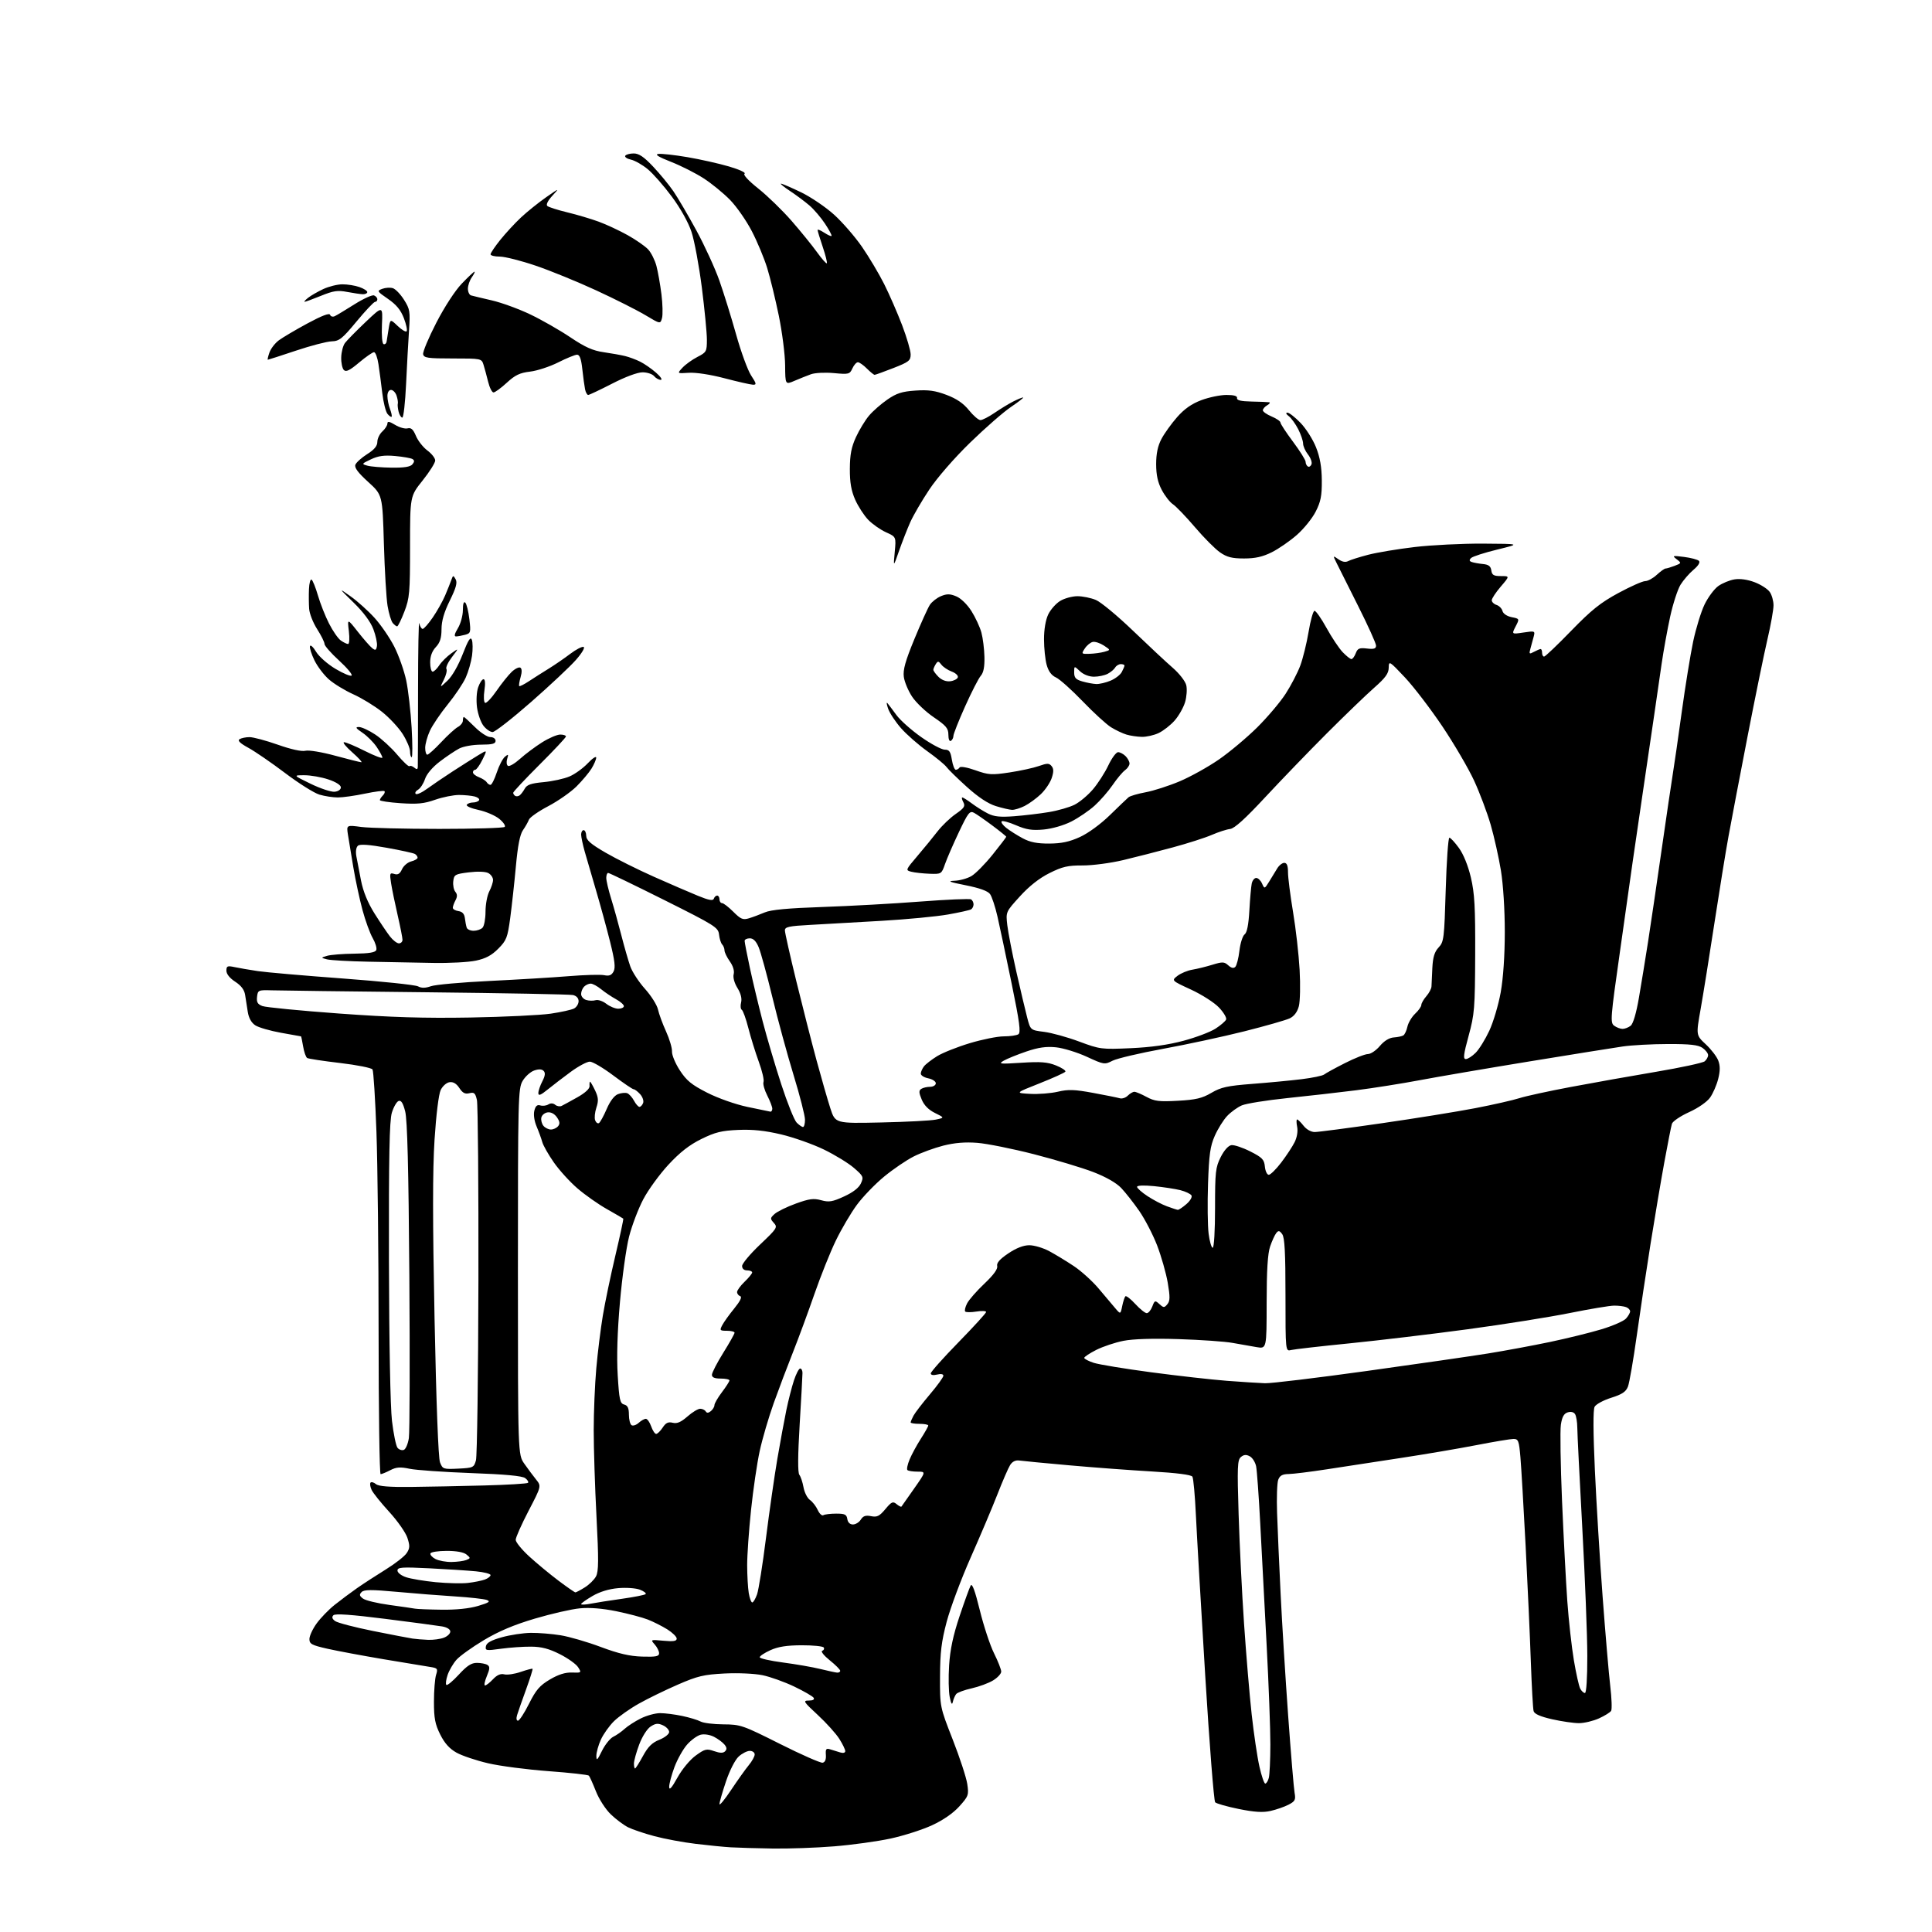 <?xml version="1.0" encoding="UTF-8" standalone="no"?>
<svg 
  version="1.1" 
  xmlns="http://www.w3.org/2000/svg" 
  xmlns:xlink="http://www.w3.org/1999/xlink" 
  xmlns:svg="http://www.w3.org/2000/svg"
  xmlns:rdf="http://www.w3.org/1999/02/22-rdf-syntax-ns#"
  xmlns:cc="http://creativecommons.org/ns#"
  xmlns:dc="http://purl.org/dc/elements/1.1/"
  viewBox="0 0 768 768"
  width="768"
  height="768"
>
<style>svg {background-color: white; }</style>"
<path stroke="none" fill="black" fill-rule="evenodd" d="M307.10,734.82C300.72,734.72 293.25,734.50 290.50,734.34C287.75,734.18 281.45,733.55 276.50,732.95C271.55,732.36 264.20,730.99 260.16,729.91C256.12,728.84 251.39,727.24 249.66,726.37C247.92,725.49 244.84,723.19 242.81,721.24C240.76,719.28 238.12,715.20 236.90,712.10C235.68,709.02 234.42,706.21 234.09,705.85C233.77,705.49 226.53,704.69 218.00,704.06C209.47,703.43 198.68,702.02 194.00,700.92C189.32,699.83 183.70,697.94 181.50,696.72C178.70,695.16 176.75,693.00 175.00,689.50C172.96,685.42 172.50,683.03 172.50,676.50C172.50,672.10 172.88,667.29 173.34,665.81C174.13,663.31 173.95,663.09 170.84,662.61C169.00,662.33 160.69,660.95 152.36,659.55C144.04,658.14 134.02,656.27 130.11,655.39C123.89,653.98 123.00,653.50 123.00,651.54C123.00,650.31 124.29,647.52 125.87,645.34C127.45,643.16 130.68,639.82 133.05,637.94C135.42,636.05 139.42,633.07 141.93,631.31C144.44,629.56 149.58,626.22 153.33,623.90C157.09,621.57 160.85,618.64 161.67,617.37C162.94,615.45 162.98,614.47 161.94,611.29C161.25,609.20 158.01,604.58 154.73,601.00C151.45,597.42 148.29,593.49 147.72,592.25C147.14,591.01 146.96,589.70 147.31,589.35C147.66,589.00 148.63,589.28 149.45,589.96C150.50,590.83 154.73,591.17 163.23,591.08C169.98,591.01 183.10,590.75 192.39,590.50C201.68,590.26 209.55,589.78 209.89,589.45C210.22,589.11 209.71,588.26 208.75,587.56C207.56,586.69 200.68,586.05 187.25,585.57C176.39,585.17 165.40,584.40 162.83,583.86C159.10,583.07 157.55,583.18 155.13,584.43C153.46,585.30 151.74,586.00 151.30,586.00C150.86,586.00 150.50,560.69 150.50,529.75C150.50,498.81 150.11,462.87 149.64,449.88C149.17,436.90 148.47,425.76 148.08,425.13C147.69,424.50 141.90,423.35 135.21,422.56C128.51,421.78 122.62,420.88 122.11,420.57C121.59,420.25 120.87,418.19 120.50,415.99C120.13,413.80 119.75,411.98 119.66,411.97C119.57,411.95 115.98,411.30 111.68,410.54C107.39,409.77 102.79,408.44 101.48,407.58C99.94,406.57 98.88,404.68 98.50,402.26C98.17,400.19 97.70,397.15 97.44,395.50C97.13,393.46 95.86,391.78 93.49,390.24C91.31,388.83 90.00,387.18 90.00,385.87C90.00,384.00 90.39,383.83 93.25,384.44C95.04,384.82 99.20,385.54 102.50,386.03C105.80,386.52 121.03,387.84 136.34,388.97C151.66,390.10 165.08,391.51 166.17,392.09C167.57,392.84 169.07,392.82 171.32,392.03C173.07,391.42 183.50,390.48 194.50,389.95C205.50,389.42 219.68,388.57 226.00,388.05C232.32,387.53 238.70,387.35 240.16,387.65C242.16,388.06 243.09,387.70 243.90,386.19C244.72,384.66 244.39,381.87 242.51,374.34C241.16,368.93 238.65,359.77 236.95,354.00C235.24,348.23 233.21,341.25 232.43,338.50C231.66,335.75 231.02,332.71 231.01,331.75C231.01,330.79 231.45,330.00 232.00,330.00C232.55,330.00 233.02,331.01 233.03,332.25C233.06,333.99 234.81,335.51 240.72,338.94C244.92,341.38 253.57,345.69 259.93,348.52C266.29,351.35 274.16,354.75 277.42,356.08C281.78,357.87 283.44,358.17 283.75,357.25C283.98,356.56 284.58,356.00 285.08,356.00C285.59,356.00 286.00,356.68 286.00,357.50C286.00,358.32 286.47,359.00 287.03,359.00C287.60,359.00 289.61,360.55 291.50,362.44C294.46,365.40 295.33,365.76 297.72,365.04C299.25,364.58 302.07,363.52 304.00,362.70C306.48,361.64 313.18,361.01 327.00,360.54C337.73,360.17 355.17,359.21 365.77,358.39C376.38,357.58 385.49,357.18 386.02,357.52C386.56,357.85 387.00,358.74 387.00,359.50C387.00,360.26 386.56,361.15 386.03,361.48C385.49,361.81 381.35,362.73 376.82,363.53C372.30,364.33 360.47,365.46 350.55,366.04C340.62,366.63 327.89,367.35 322.25,367.65C313.60,368.11 312.00,368.45 312.01,369.85C312.01,370.76 314.05,379.82 316.54,390.00C319.03,400.18 322.65,414.35 324.59,421.50C326.53,428.65 329.00,437.22 330.07,440.55C332.03,446.60 332.03,446.60 350.27,446.20C360.29,445.98 370.07,445.47 372.00,445.06C375.50,444.32 375.50,444.32 371.67,442.43C369.14,441.19 367.35,439.38 366.40,437.10C365.24,434.33 365.21,433.49 366.23,432.84C366.93,432.39 368.51,432.02 369.75,432.02C370.99,432.01 372.00,431.38 372.00,430.62C372.00,429.87 370.65,428.98 369.00,428.65C367.35,428.32 366.01,427.48 366.03,426.77C366.05,426.07 366.61,424.79 367.28,423.91C367.95,423.04 370.30,421.22 372.50,419.86C374.70,418.50 380.55,416.17 385.50,414.68C390.45,413.19 396.52,411.97 399.00,411.97C401.48,411.97 404.09,411.60 404.81,411.14C405.85,410.48 405.32,406.43 402.13,390.91C399.94,380.23 397.41,368.29 396.52,364.37C395.63,360.45 394.29,356.41 393.55,355.40C392.66,354.18 389.39,353.00 383.85,351.90C377.45,350.63 376.40,350.22 379.35,350.12C381.46,350.06 384.53,349.21 386.16,348.25C387.80,347.29 391.58,343.46 394.57,339.74C397.56,336.02 400.00,332.82 400.00,332.63C400.00,332.44 397.53,330.44 394.52,328.19C391.51,325.94 388.20,323.64 387.17,323.09C385.50,322.20 384.82,323.07 381.17,330.79C378.90,335.58 376.42,341.30 375.65,343.50C374.27,347.45 374.20,347.50 369.50,347.33C366.89,347.23 363.65,346.88 362.31,346.54C359.89,345.93 359.92,345.87 364.73,340.21C367.41,337.07 371.01,332.67 372.74,330.42C374.48,328.18 377.71,325.09 379.92,323.56C383.30,321.21 383.78,320.46 382.94,318.88C382.38,317.85 382.20,317.00 382.53,317.00C382.86,317.00 384.57,318.07 386.32,319.38C388.07,320.69 390.95,322.50 392.72,323.39C395.19,324.64 397.62,324.89 403.22,324.46C407.22,324.15 413.43,323.41 417.00,322.81C420.57,322.22 425.14,320.90 427.14,319.90C429.15,318.89 432.42,316.16 434.42,313.82C436.42,311.49 439.18,307.20 440.56,304.29C441.93,301.38 443.69,299.00 444.46,299.00C445.23,299.00 446.56,299.71 447.43,300.57C448.29,301.44 449.00,302.76 449.00,303.51C449.00,304.27 448.19,305.47 447.19,306.19C446.20,306.91 443.99,309.55 442.28,312.06C440.57,314.56 437.35,318.26 435.12,320.27C432.89,322.28 428.72,325.12 425.85,326.58C422.81,328.12 418.20,329.44 414.84,329.75C410.28,330.16 407.98,329.81 403.93,328.07C401.11,326.85 398.52,326.15 398.17,326.50C397.82,326.85 398.65,328.02 400.01,329.10C401.38,330.18 404.30,332.03 406.50,333.21C409.46,334.80 412.21,335.35 417.09,335.33C422.00,335.30 425.12,334.63 429.30,332.72C432.58,331.22 437.55,327.59 441.21,324.01C444.67,320.63 448.00,317.45 448.61,316.93C449.22,316.41 452.30,315.51 455.44,314.93C458.58,314.35 464.66,312.39 468.95,310.58C473.24,308.77 480.25,304.87 484.51,301.93C488.78,298.98 495.62,293.24 499.72,289.19C503.81,285.13 508.91,279.11 511.05,275.80C513.19,272.50 515.80,267.47 516.87,264.62C517.93,261.78 519.42,255.73 520.18,251.19C520.93,246.64 521.99,242.87 522.53,242.81C523.06,242.75 525.21,245.80 527.30,249.60C529.39,253.39 532.29,257.74 533.74,259.25C535.19,260.76 536.75,262.00 537.21,262.00C537.67,262.00 538.44,260.96 538.93,259.69C539.67,257.74 540.37,257.44 543.40,257.80C546.20,258.13 547.00,257.86 547.00,256.63C547.00,255.76 543.77,248.62 539.82,240.77C535.87,232.92 532.01,225.21 531.23,223.63C529.83,220.78 529.84,220.77 532.07,222.34C533.54,223.36 534.87,223.61 535.93,223.04C536.82,222.56 540.41,221.43 543.91,220.52C547.41,219.62 555.72,218.23 562.39,217.45C569.05,216.66 581.25,216.06 589.50,216.10C604.50,216.19 604.50,216.19 595.19,218.46C590.06,219.71 585.38,221.22 584.77,221.83C583.96,222.64 584.05,223.07 585.08,223.42C585.86,223.69 587.85,224.05 589.50,224.21C591.74,224.43 592.58,225.07 592.82,226.75C593.08,228.60 593.77,229.00 596.65,229.00C600.16,229.00 600.16,229.00 596.58,233.18C594.61,235.48 593.00,237.92 593.00,238.61C593.00,239.30 593.85,240.14 594.89,240.47C595.93,240.80 597.00,241.88 597.26,242.88C597.54,243.95 599.04,244.96 600.90,245.33C604.07,245.96 604.07,245.96 602.47,249.05C600.88,252.14 600.88,252.14 605.58,251.44C610.18,250.75 610.27,250.78 609.65,253.12C609.30,254.43 608.72,256.56 608.36,257.86C607.77,260.01 607.90,260.12 609.79,259.11C610.93,258.50 612.12,258.00 612.43,258.00C612.75,258.00 613.00,258.68 613.00,259.50C613.00,260.32 613.36,261.00 613.81,261.00C614.26,261.00 619.10,256.39 624.57,250.75C632.60,242.48 636.22,239.58 643.30,235.75C648.13,233.14 652.94,231.00 653.99,231.00C655.04,231.00 657.11,229.88 658.59,228.50C660.08,227.13 661.65,226.00 662.08,226.00C662.51,226.00 664.14,225.52 665.68,224.93C668.45,223.87 668.46,223.82 666.50,222.31C664.64,220.87 664.85,220.81 669.46,221.39C672.19,221.74 674.84,222.44 675.35,222.95C675.93,223.53 675.11,224.88 673.20,226.49C671.50,227.92 669.18,230.60 668.03,232.45C666.89,234.30 665.04,240.00 663.92,245.11C662.81,250.23 661.27,258.70 660.51,263.95C659.74,269.20 658.40,278.45 657.53,284.50C656.66,290.55 654.61,304.50 652.97,315.50C651.34,326.50 649.53,338.88 648.95,343.00C648.38,347.12 646.12,363.10 643.93,378.49C640.19,404.74 640.05,406.56 641.66,407.74C642.61,408.43 644.11,409.00 645.00,409.00C645.89,409.00 647.33,408.44 648.21,407.75C649.21,406.96 650.44,402.79 651.52,396.50C652.46,391.00 654.08,381.10 655.11,374.50C656.14,367.90 658.56,351.48 660.49,338.00C662.42,324.52 664.45,310.80 664.99,307.50C665.54,304.20 667.12,293.18 668.52,283.00C669.92,272.82 671.96,260.23 673.06,255.00C674.17,249.78 676.20,243.15 677.60,240.27C678.99,237.40 681.44,234.11 683.05,232.96C684.66,231.82 687.56,230.62 689.50,230.31C691.69,229.95 694.71,230.38 697.51,231.45C699.98,232.39 702.68,234.13 703.50,235.31C704.33,236.48 705.00,238.88 705.00,240.63C705.00,242.39 703.91,248.48 702.58,254.16C701.25,259.85 697.67,277.32 694.63,293.00C691.59,308.68 688.20,326.45 687.10,332.50C685.99,338.55 683.48,354.07 681.50,367.00C679.53,379.93 677.07,395.23 676.05,401.00C674.18,411.50 674.18,411.50 678.06,415.11C680.19,417.09 682.43,420.01 683.03,421.58C683.82,423.67 683.82,425.67 683.00,428.91C682.39,431.35 680.93,434.69 679.77,436.32C678.55,438.03 675.04,440.47 671.41,442.11C667.97,443.67 664.91,445.75 664.61,446.73C664.31,447.70 662.96,454.57 661.60,462.00C660.24,469.43 657.77,484.05 656.11,494.50C654.44,504.95 651.98,521.38 650.63,531.00C649.28,540.62 647.71,549.71 647.14,551.18C646.33,553.26 644.83,554.27 640.47,555.64C637.38,556.61 634.42,558.22 633.88,559.22C633.26,560.38 633.30,569.27 633.98,584.26C634.56,597.04 635.94,619.65 637.05,634.50C638.16,649.35 639.53,665.43 640.10,670.23C640.67,675.03 640.83,679.47 640.45,680.08C640.07,680.70 637.90,682.05 635.63,683.08C633.36,684.11 629.79,684.97 627.70,684.98C625.61,684.99 620.79,684.29 616.99,683.43C612.28,682.36 609.94,681.33 609.63,680.18C609.37,679.26 608.88,670.40 608.53,660.50C608.19,650.60 607.25,629.90 606.46,614.50C605.66,599.10 604.73,583.24 604.39,579.25C603.83,572.71 603.56,572.00 601.63,572.00C600.46,572.01 593.88,573.10 587.00,574.44C580.12,575.78 566.62,578.08 557.00,579.54C547.38,581.01 534.10,583.04 527.50,584.06C520.90,585.08 514.03,585.93 512.23,585.95C509.77,585.99 508.74,586.56 508.11,588.25C507.65,589.49 507.45,595.45 507.66,601.50C507.86,607.55 508.49,621.95 509.06,633.50C509.62,645.05 510.97,666.88 512.06,682.00C513.15,697.12 514.31,710.93 514.62,712.67C515.12,715.45 514.82,716.04 512.20,717.40C510.56,718.25 507.34,719.36 505.05,719.88C501.99,720.57 498.69,720.36 492.44,719.10C487.79,718.16 483.57,716.96 483.05,716.44C482.54,715.92 480.76,693.23 479.09,666.00C477.42,638.77 475.76,610.13 475.39,602.34C475.03,594.55 474.40,587.65 474.00,587.00C473.53,586.24 467.74,585.50 457.89,584.93C449.42,584.44 434.62,583.34 425.00,582.48C415.38,581.62 406.46,580.77 405.19,580.58C403.68,580.37 402.42,580.99 401.54,582.38C400.81,583.54 398.54,588.77 396.50,594.00C394.46,599.23 389.67,610.54 385.86,619.14C382.06,627.73 377.77,639.21 376.33,644.64C374.23,652.56 373.71,656.86 373.67,666.50C373.63,678.50 373.63,678.50 378.72,691.50C381.52,698.65 384.12,706.59 384.50,709.14C385.16,713.53 384.99,714.01 381.35,718.06C378.91,720.77 374.94,723.52 370.50,725.57C366.65,727.35 359.21,729.73 353.98,730.86C348.74,731.99 338.66,733.38 331.58,733.95C324.50,734.53 313.49,734.92 307.10,734.82zM290.66,711.49C293.22,707.65 296.37,703.23 297.66,701.67C298.95,700.12 300.00,698.21 300.00,697.42C300.00,696.64 299.13,696.00 298.06,696.00C296.99,696.00 295.00,697.01 293.64,698.25C292.21,699.55 290.07,703.75 288.58,708.17C287.16,712.39 286.00,716.43 286.00,717.16C286.00,717.88 288.10,715.33 290.66,711.49zM269.29,706.63C271.16,703.27 274.27,699.52 276.56,697.86C280.20,695.22 280.88,695.06 283.86,696.10C286.22,696.92 287.46,696.94 288.23,696.17C289.01,695.39 288.94,694.63 287.98,693.48C287.25,692.59 285.38,691.21 283.83,690.41C282.21,689.58 279.96,689.22 278.52,689.58C277.15,689.93 274.71,691.70 273.11,693.52C271.51,695.35 269.26,699.36 268.10,702.46C266.95,705.55 266.01,709.07 266.01,710.29C266.02,711.84 267.01,710.74 269.29,706.63zM502.96,709.00C503.41,709.00 504.04,707.99 504.37,706.75C504.70,705.51 504.98,699.55 504.99,693.50C505.00,687.45 504.34,669.67 503.51,654.00C502.69,638.33 501.55,616.58 500.97,605.69C500.40,594.79 499.66,584.54 499.33,582.90C499.00,581.27 497.87,579.46 496.80,578.90C495.40,578.14 494.44,578.22 493.29,579.18C491.89,580.34 491.78,583.05 492.37,601.95C492.73,613.75 493.70,633.33 494.53,645.45C495.35,657.58 496.71,673.80 497.56,681.50C498.41,689.20 499.80,698.54 500.64,702.25C501.47,705.96 502.52,709.00 502.96,709.00zM252.44,703.00C252.68,703.00 254.09,700.78 255.57,698.06C257.59,694.34 259.22,692.73 262.13,691.57C264.26,690.71 266.00,689.33 266.00,688.49C266.00,687.65 264.89,686.45 263.54,685.84C261.58,684.94 260.58,685.04 258.62,686.33C257.21,687.26 255.29,690.29 254.08,693.51C252.94,696.57 252.00,699.96 252.00,701.04C252.00,702.12 252.20,703.00 252.44,703.00zM327.00,700.71C327.97,700.52 328.43,699.43 328.30,697.61C328.13,695.24 328.40,694.89 330.05,695.40C331.12,695.73 332.90,696.28 334.00,696.62C335.19,696.98 336.00,696.77 336.00,696.10C336.00,695.47 334.94,693.27 333.63,691.21C332.33,689.15 328.48,684.88 325.08,681.73C319.38,676.46 319.10,676.00 321.50,676.00C323.14,676.00 323.87,675.59 323.44,674.90C323.07,674.30 319.61,672.30 315.75,670.45C311.89,668.60 306.21,666.56 303.12,665.92C299.92,665.26 293.43,664.97 288.00,665.24C279.75,665.67 277.32,666.24 269.46,669.66C264.49,671.82 257.51,675.22 253.96,677.22C250.41,679.21 245.97,682.34 244.10,684.17C242.23,686.00 239.88,689.30 238.87,691.50C237.87,693.70 237.05,696.62 237.06,698.00C237.08,700.08 237.46,699.74 239.29,696.00C240.51,693.53 242.53,691.01 243.79,690.39C245.05,689.78 247.07,688.37 248.29,687.25C249.50,686.14 252.39,684.27 254.71,683.11C257.03,681.95 260.49,681.00 262.41,681.00C264.33,681.00 268.29,681.50 271.20,682.12C274.12,682.74 277.40,683.73 278.50,684.33C279.60,684.93 283.68,685.44 287.58,685.46C294.38,685.50 295.26,685.80 310.08,693.25C318.56,697.51 326.18,700.86 327.00,700.71zM205.89,684.00C206.46,684.00 208.44,680.97 210.29,677.27C213.05,671.76 214.54,670.02 218.58,667.63C221.96,665.63 224.71,664.77 227.37,664.86C231.15,664.99 231.21,664.94 229.81,662.75C229.02,661.51 225.76,659.18 222.55,657.56C218.23,655.38 215.27,654.60 211.11,654.57C208.02,654.54 202.64,654.92 199.15,655.40C193.22,656.22 192.82,656.16 193.16,654.39C193.42,653.04 195.23,652.03 199.51,650.83C202.81,649.91 207.97,649.13 211.00,649.09C214.03,649.05 219.34,649.48 222.81,650.04C226.28,650.60 233.48,652.69 238.80,654.69C245.89,657.34 250.27,658.37 255.23,658.52C260.74,658.69 262.00,658.44 262.00,657.19C262.00,656.35 261.21,654.77 260.25,653.69C258.53,651.76 258.59,651.73 263.75,652.22C267.72,652.59 269.00,652.38 269.00,651.37C269.00,650.63 267.31,648.98 265.25,647.69C263.19,646.41 259.70,644.65 257.50,643.79C255.30,642.93 249.68,641.45 245.00,640.49C239.47,639.37 234.40,638.96 230.50,639.34C227.20,639.65 219.16,641.49 212.63,643.42C204.29,645.89 198.23,648.45 192.29,652.01C187.64,654.80 182.76,658.30 181.45,659.79C180.13,661.28 178.55,663.99 177.93,665.82C177.31,667.64 177.08,669.42 177.43,669.76C177.78,670.11 180.00,668.28 182.37,665.70C185.63,662.15 187.39,661.00 189.59,661.02C191.19,661.02 193.07,661.39 193.77,661.84C194.79,662.48 194.74,663.39 193.51,666.32C192.66,668.35 192.35,670.00 192.81,670.00C193.27,670.00 194.70,668.88 195.98,667.52C197.58,665.82 198.99,665.21 200.47,665.58C201.65,665.88 204.60,665.44 207.02,664.60C209.44,663.77 211.55,663.22 211.70,663.37C211.86,663.53 210.70,667.22 209.12,671.58C207.54,675.93 205.94,680.51 205.56,681.75C205.15,683.07 205.29,684.00 205.89,684.00zM378.77,676.50C378.46,677.91 378.09,677.35 377.53,674.60C377.08,672.46 376.98,666.76 377.29,661.94C377.69,655.71 378.89,650.09 381.43,642.49C383.40,636.61 385.39,631.12 385.86,630.28C386.45,629.24 387.58,632.32 389.50,640.13C391.04,646.38 393.58,654.07 395.15,657.22C396.72,660.37 398.00,663.64 398.00,664.49C398.00,665.33 396.55,666.91 394.77,667.99C392.99,669.08 389.16,670.49 386.26,671.14C383.35,671.79 380.58,672.81 380.10,673.41C379.61,674.01 379.02,675.40 378.77,676.50zM630.04,673.00C630.61,673.00 630.99,667.07 630.98,658.25C630.97,650.14 630.08,627.30 628.99,607.50C627.91,587.70 627.01,569.70 627.00,567.50C626.98,565.30 626.58,562.89 626.11,562.14C625.58,561.31 624.46,561.04 623.18,561.44C621.67,561.92 620.93,563.26 620.47,566.36C620.12,568.70 620.33,582.29 620.93,596.56C621.54,610.83 622.48,628.80 623.03,636.50C623.58,644.20 624.76,654.77 625.64,660.00C626.52,665.23 627.65,670.29 628.16,671.25C628.66,672.21 629.50,673.00 630.04,673.00zM332.75,664.89C333.44,664.95 334.00,664.63 334.00,664.17C334.00,663.71 332.12,661.82 329.82,659.98C327.52,658.13 326.18,656.44 326.83,656.22C327.48,656.01 327.76,655.42 327.45,654.91C327.14,654.41 323.20,654.01 318.69,654.02C312.77,654.04 309.32,654.58 306.25,655.97C303.91,657.03 302.00,658.30 302.00,658.78C302.00,659.26 306.16,660.20 311.25,660.87C316.34,661.54 322.98,662.69 326.00,663.43C329.02,664.17 332.06,664.83 332.75,664.89zM170.18,651.86C172.21,651.94 175.02,651.56 176.43,651.02C177.85,650.49 179.00,649.38 179.00,648.57C179.00,647.68 177.70,646.87 175.75,646.53C173.96,646.22 163.74,644.86 153.03,643.51C139.51,641.80 133.24,641.37 132.53,642.09C131.82,642.81 132.03,643.53 133.20,644.39C134.14,645.08 140.89,646.85 148.20,648.32C155.52,649.79 162.62,651.16 164.00,651.36C165.38,651.56 168.16,651.79 170.18,651.86zM175.57,639.88C181.36,639.96 186.60,639.41 190.07,638.38C194.42,637.07 195.10,636.61 193.50,636.01C192.40,635.61 186.78,634.98 181.00,634.61C175.22,634.25 164.76,633.43 157.74,632.78C147.57,631.85 144.73,631.87 143.74,632.87C142.75,633.88 142.87,634.40 144.31,635.47C145.31,636.21 150.03,637.34 154.81,637.99C159.59,638.64 164.18,639.31 165.00,639.47C165.82,639.63 170.58,639.82 175.57,639.88zM234.75,637.50C236.81,637.09 242.44,636.21 247.26,635.54C252.08,634.86 256.30,634.03 256.65,633.68C256.99,633.34 255.98,632.55 254.39,631.93C252.79,631.31 248.92,631.03 245.75,631.31C242.06,631.63 238.39,632.75 235.50,634.45C233.02,635.90 231.00,637.34 231.00,637.65C231.00,637.97 232.69,637.90 234.75,637.50zM299.03,637.00C299.46,637.00 300.32,635.54 300.95,633.75C301.57,631.96 303.17,621.91 304.49,611.41C305.81,600.92 307.85,586.74 309.01,579.91C310.18,573.09 311.79,564.35 312.59,560.50C313.39,556.65 314.74,551.36 315.60,548.75C316.46,546.14 317.57,544.00 318.08,544.00C318.59,544.00 319.00,544.79 319.00,545.75C319.00,546.71 318.50,555.93 317.88,566.25C317.14,578.63 317.10,585.43 317.75,586.25C318.29,586.94 319.04,589.17 319.41,591.22C319.78,593.27 320.93,595.54 321.97,596.26C323.01,596.99 324.40,598.79 325.07,600.26C325.74,601.73 326.75,602.66 327.30,602.31C327.85,601.97 330.15,601.69 332.40,601.69C335.84,601.68 336.55,602.03 336.82,603.84C337.02,605.19 337.86,606.00 339.06,606.00C340.12,606.00 341.53,605.13 342.19,604.06C343.10,602.61 344.11,602.27 346.26,602.70C348.64,603.18 349.60,602.71 351.93,599.91C354.40,596.96 354.95,596.71 356.40,597.91C357.31,598.67 358.18,599.11 358.34,598.89C358.50,598.68 360.76,595.46 363.36,591.75C368.10,585.00 368.10,585.00 364.72,585.00C362.86,585.00 361.05,584.72 360.71,584.37C360.36,584.03 360.76,582.12 361.59,580.14C362.42,578.15 364.42,574.45 366.05,571.92C367.67,569.39 369.00,567.03 369.00,566.66C369.00,566.30 367.43,566.00 365.50,566.00C363.57,566.00 362.00,565.75 362.00,565.43C362.00,565.12 362.51,563.91 363.14,562.74C363.77,561.57 366.69,557.77 369.64,554.29C372.59,550.82 375.00,547.48 375.00,546.88C375.00,546.21 374.03,546.03 372.50,546.41C370.97,546.79 370.00,546.61 370.00,545.94C370.00,545.34 374.95,539.78 381.00,533.59C387.05,527.40 392.00,521.97 392.00,521.54C392.00,521.10 390.27,521.02 388.15,521.36C386.04,521.70 384.03,521.70 383.69,521.36C383.36,521.02 383.69,519.56 384.44,518.11C385.19,516.66 388.29,513.13 391.32,510.26C394.97,506.81 396.68,504.45 396.40,503.28C396.10,502.03 397.42,500.53 400.81,498.25C403.99,496.11 406.84,495.00 409.17,495.00C411.11,495.00 414.68,496.06 417.10,497.36C419.52,498.66 423.90,501.32 426.83,503.27C429.76,505.21 434.19,509.21 436.67,512.15C439.15,515.09 442.13,518.62 443.30,520.00C445.42,522.50 445.42,522.50 446.09,519.20C446.46,517.38 447.04,515.63 447.36,515.30C447.69,514.97 449.46,516.35 451.30,518.35C453.14,520.36 455.18,522.00 455.85,522.00C456.51,522.00 457.50,520.82 458.05,519.37C458.99,516.89 459.16,516.83 460.88,518.39C462.56,519.91 462.82,519.92 464.05,518.44C465.13,517.14 465.16,515.55 464.19,509.88C463.53,506.05 461.63,499.40 459.98,495.09C458.32,490.79 455.12,484.63 452.88,481.39C450.63,478.15 447.40,474.04 445.70,472.25C443.75,470.20 439.62,467.84 434.60,465.91C430.20,464.21 419.60,461.03 411.05,458.83C402.50,456.64 392.35,454.60 388.50,454.30C383.68,453.92 379.48,454.27 375.00,455.40C371.43,456.31 366.13,458.24 363.24,459.70C360.35,461.15 355.04,464.76 351.44,467.73C347.85,470.69 342.97,475.75 340.61,478.96C338.24,482.18 334.48,488.56 332.26,493.15C330.03,497.74 326.19,507.35 323.71,514.50C321.23,521.65 317.41,532.00 315.23,537.50C313.04,543.00 309.60,552.10 307.58,557.72C305.57,563.35 303.06,571.90 302.01,576.72C300.95,581.55 299.40,592.12 298.55,600.22C297.70,608.32 297.00,618.22 297.01,622.22C297.02,626.22 297.30,631.19 297.64,633.25C297.98,635.31 298.61,637.00 299.03,637.00zM228.73,633.00C229.02,633.00 230.70,632.12 232.44,631.03C234.19,629.95 236.21,627.98 236.92,626.64C237.97,624.69 238.01,620.11 237.11,602.86C236.50,591.11 236.00,575.65 236.01,568.50C236.01,561.35 236.47,550.33 237.03,544.00C237.59,537.67 238.76,528.23 239.63,523.00C240.50,517.77 242.74,507.02 244.62,499.10C246.49,491.17 247.91,484.58 247.76,484.43C247.62,484.29 244.68,482.58 241.24,480.63C237.80,478.69 232.52,474.97 229.52,472.38C226.51,469.79 222.30,465.15 220.16,462.08C218.02,459.01 215.95,455.38 215.57,454.00C215.19,452.62 214.18,449.84 213.32,447.81C212.38,445.61 212.02,443.07 212.41,441.51C212.88,439.62 213.55,439.04 214.78,439.42C215.73,439.71 217.16,439.54 217.97,439.03C218.89,438.46 219.91,438.51 220.70,439.17C221.40,439.75 222.54,439.95 223.24,439.62C223.93,439.28 226.75,437.75 229.50,436.20C232.65,434.43 234.45,432.76 234.36,431.70C234.28,430.76 234.38,430.00 234.56,430.00C234.75,430.00 235.64,431.55 236.55,433.45C237.88,436.26 237.98,437.55 237.07,440.30C236.45,442.17 236.23,444.44 236.58,445.34C236.93,446.25 237.61,446.74 238.10,446.44C238.59,446.13 239.97,443.62 241.16,440.86C242.51,437.71 244.19,435.50 245.65,434.94C246.93,434.45 248.60,434.29 249.35,434.58C250.10,434.87 251.31,436.21 252.03,437.55C252.75,438.90 253.73,440.00 254.20,440.00C254.67,440.00 255.33,439.31 255.65,438.46C255.98,437.62 255.44,436.04 254.47,434.96C253.49,433.88 252.33,433.00 251.89,433.00C251.45,433.00 247.81,430.53 243.80,427.52C239.78,424.50 235.59,422.03 234.47,422.02C233.36,422.01 229.98,423.81 226.97,426.01C223.96,428.22 219.81,431.40 217.75,433.07C214.90,435.38 214.00,435.73 214.00,434.51C214.00,433.62 214.71,431.52 215.59,429.84C216.72,427.64 216.86,426.46 216.09,425.69C215.36,424.96 214.12,424.92 212.31,425.56C210.82,426.08 208.77,427.95 207.74,429.70C205.97,432.73 205.88,436.49 205.88,505.55C205.88,578.22 205.88,578.22 208.43,581.86C209.83,583.86 211.93,586.68 213.10,588.13C215.22,590.77 215.22,590.77 210.11,600.59C207.30,605.99 205.00,611.17 205.00,612.10C205.00,613.04 207.44,616.03 210.43,618.76C213.42,621.49 218.64,625.81 222.03,628.36C225.42,630.91 228.44,633.00 228.73,633.00zM186.00,629.24C188.47,628.96 191.51,628.35 192.75,627.89C193.99,627.43 195.00,626.63 195.00,626.12C195.00,625.61 192.41,624.94 189.25,624.63C186.09,624.32 177.76,623.78 170.75,623.43C159.72,622.88 158.00,623.00 158.00,624.32C158.00,625.17 159.53,626.35 161.45,626.98C163.35,627.61 168.64,628.49 173.20,628.94C177.77,629.38 183.53,629.52 186.00,629.24zM179.50,620.91C181.70,620.88 184.33,620.53 185.35,620.13C187.10,619.44 187.11,619.33 185.44,617.95C184.34,617.03 181.46,616.50 177.60,616.50C174.24,616.50 171.33,616.95 171.11,617.50C170.90,618.05 171.80,619.06 173.11,619.74C174.43,620.41 177.30,620.95 179.50,620.91zM182.18,583.80C188.10,583.51 188.40,583.37 189.20,580.50C189.66,578.85 190.10,546.67 190.18,509.00C190.25,471.32 189.98,439.04 189.58,437.25C188.95,434.50 188.49,434.09 186.58,434.57C184.88,435.00 183.89,434.48 182.60,432.51C181.44,430.74 180.16,429.98 178.70,430.19C177.48,430.36 175.92,431.75 175.17,433.32C174.39,434.96 173.37,443.17 172.74,452.99C171.96,465.11 171.96,485.12 172.74,524.17C173.42,557.98 174.24,579.56 174.91,581.30C175.95,584.00 176.21,584.09 182.18,583.80zM160.53,576.35C161.28,576.06 162.18,573.95 162.53,571.66C162.87,569.37 162.96,540.27 162.72,507.00C162.41,464.28 161.92,445.12 161.07,441.81C160.21,438.45 159.46,437.27 158.44,437.66C157.66,437.96 156.45,440.07 155.76,442.35C154.81,445.49 154.53,459.74 154.61,501.00C154.68,533.58 155.16,559.26 155.82,564.85C156.43,569.99 157.42,574.80 158.03,575.54C158.65,576.28 159.77,576.64 160.53,576.35zM260.83,570.00C261.35,570.00 262.51,568.87 263.42,567.49C264.66,565.58 265.63,565.12 267.41,565.57C269.13,566.00 270.68,565.34 273.26,563.08C275.19,561.38 277.47,560.00 278.32,560.00C279.18,560.00 280.17,560.47 280.53,561.05C280.97,561.77 281.62,561.73 282.59,560.93C283.37,560.28 284.00,559.22 284.00,558.56C284.00,557.90 285.34,555.59 286.97,553.43C288.61,551.27 289.96,549.16 289.97,548.75C289.99,548.34 288.43,548.00 286.50,548.00C284.06,548.00 283.00,547.55 283.00,546.51C283.00,545.69 285.02,541.76 287.50,537.78C289.98,533.81 292.00,530.20 292.00,529.78C292.00,529.35 290.63,529.00 288.96,529.00C286.13,529.00 286.01,528.85 287.12,526.75C287.78,525.51 289.93,522.51 291.91,520.09C294.25,517.21 295.07,515.53 294.25,515.25C293.56,515.02 293.00,514.28 293.00,513.60C293.00,512.93 294.35,511.08 296.00,509.50C297.65,507.92 299.00,506.26 299.00,505.81C299.00,505.37 298.10,505.00 297.00,505.00C295.76,505.00 295.00,504.33 295.00,503.25C295.00,502.29 298.21,498.46 302.14,494.73C308.88,488.34 309.19,487.87 307.63,486.15C306.10,484.45 306.12,484.20 307.93,482.56C309.01,481.59 312.79,479.74 316.34,478.45C321.67,476.52 323.43,476.28 326.44,477.11C329.52,477.96 330.90,477.74 335.53,475.61C339.10,473.98 341.42,472.18 342.22,470.42C343.37,467.90 343.20,467.51 339.47,464.28C337.29,462.38 331.90,459.09 327.50,456.95C323.10,454.82 315.46,452.12 310.52,450.95C304.11,449.43 299.22,448.91 293.49,449.16C286.85,449.44 284.30,450.07 278.79,452.78C274.03,455.13 270.30,458.04 265.70,463.00C262.17,466.82 257.67,473.00 255.71,476.74C253.74,480.48 251.21,487.13 250.08,491.52C248.95,495.91 247.32,507.60 246.45,517.50C245.41,529.41 245.10,539.28 245.55,546.66C246.14,556.44 246.46,557.89 248.11,558.32C249.51,558.69 250.00,559.73 250.00,562.35C250.00,564.29 250.48,566.18 251.06,566.54C251.65,566.90 252.92,566.48 253.89,565.60C254.86,564.72 256.14,564.00 256.73,564.00C257.32,564.00 258.27,565.35 258.85,567.00C259.43,568.65 260.32,570.00 260.83,570.00zM502.86,549.86C505.25,549.94 523.48,547.74 543.36,544.98C563.24,542.22 584.95,539.08 591.61,538.01C598.27,536.93 609.29,534.89 616.11,533.46C622.92,532.03 632.15,529.76 636.61,528.41C641.07,527.07 645.46,525.15 646.36,524.15C647.26,523.16 648.00,521.86 648.00,521.28C648.00,520.69 647.29,519.94 646.42,519.61C645.55,519.27 643.41,519.00 641.67,519.01C639.93,519.01 631.98,520.34 624.00,521.95C616.02,523.56 597.80,526.46 583.50,528.39C569.20,530.32 548.05,532.84 536.50,534.00C524.95,535.15 514.49,536.35 513.25,536.65C511.00,537.22 511.00,537.22 511.00,514.80C511.00,497.96 510.68,491.94 509.70,490.60C508.63,489.14 508.20,489.06 507.33,490.16C506.74,490.90 505.64,493.30 504.89,495.50C503.93,498.31 503.52,504.97 503.51,517.84C503.50,536.18 503.50,536.18 499.50,535.50C497.30,535.13 493.02,534.38 490.00,533.83C486.98,533.27 477.32,532.60 468.55,532.32C458.28,532.00 450.47,532.24 446.59,533.00C443.28,533.65 438.41,535.28 435.78,536.61C433.15,537.94 431.00,539.37 431.00,539.77C431.00,540.18 432.69,541.06 434.75,541.74C436.81,542.41 447.12,544.11 457.66,545.51C468.20,546.91 481.70,548.43 487.66,548.89C493.62,549.34 500.46,549.78 502.86,549.86zM482.07,496.00C482.60,496.00 483.00,489.25 483.00,480.21C483.00,465.83 483.20,464.03 485.25,459.96C486.62,457.25 488.28,455.39 489.50,455.21C490.60,455.06 493.98,456.18 497.00,457.71C501.78,460.13 502.54,460.93 502.81,463.75C502.99,465.54 503.68,467.00 504.36,467.00C505.04,467.00 507.26,464.80 509.31,462.12C511.36,459.43 513.75,455.80 514.63,454.04C515.59,452.11 515.99,449.70 515.64,447.93C515.31,446.32 515.31,445.00 515.63,445.00C515.95,445.00 517.10,446.12 518.18,447.50C519.33,448.97 521.17,450.00 522.63,450.00C524.00,450.00 536.00,448.43 549.31,446.50C562.61,444.58 579.35,441.88 586.50,440.50C593.65,439.12 601.52,437.33 604.00,436.53C606.48,435.73 615.70,433.72 624.50,432.07C633.30,430.41 648.55,427.70 658.39,426.04C668.22,424.38 676.89,422.51 677.64,421.89C678.39,421.26 679.00,420.16 679.00,419.43C679.00,418.71 678.00,417.41 676.78,416.56C675.07,415.36 671.87,415.00 663.03,415.02C656.69,415.03 648.58,415.47 645.00,416.00C641.42,416.52 624.77,419.19 608.00,421.93C591.23,424.67 571.65,428.02 564.50,429.37C557.35,430.72 545.88,432.54 539.00,433.41C532.12,434.27 519.81,435.68 511.64,436.52C503.47,437.37 495.37,438.67 493.64,439.41C491.91,440.15 489.29,442.05 487.80,443.63C486.32,445.21 484.11,448.75 482.90,451.49C481.07,455.63 480.61,458.91 480.21,470.60C479.95,478.36 480.05,487.25 480.44,490.36C480.83,493.46 481.56,496.00 482.07,496.00zM468.19,480.93C468.58,480.97 470.11,479.95 471.60,478.66C473.12,477.36 474.01,475.83 473.62,475.19C473.23,474.57 471.25,473.63 469.21,473.11C467.17,472.60 462.46,471.88 458.75,471.51C454.70,471.11 452.00,471.22 452.00,471.79C452.00,472.31 453.85,473.96 456.12,475.46C458.39,476.96 461.87,478.79 463.87,479.52C465.87,480.26 467.81,480.89 468.19,480.93zM219.00,449.00C219.97,449.00 221.25,448.41 221.85,447.68C222.66,446.71 222.53,445.78 221.37,444.12C220.40,442.74 218.99,442.00 217.66,442.19C216.48,442.36 215.37,443.31 215.18,444.30C214.99,445.29 215.38,446.75 216.04,447.55C216.70,448.35 218.03,449.00 219.00,449.00zM319.21,448.00C319.65,448.00 320.00,446.70 320.00,445.11C320.00,443.52 317.96,435.53 315.46,427.36C312.96,419.19 309.16,405.23 307.01,396.33C304.86,387.44 302.42,378.55 301.60,376.58C300.57,374.12 299.46,373.00 298.05,373.00C296.92,373.00 296.00,373.46 296.00,374.02C296.00,374.58 296.94,379.41 298.09,384.77C299.24,390.12 301.53,399.68 303.17,406.00C304.82,412.32 308.14,423.58 310.56,431.01C312.98,438.45 315.74,445.31 316.69,446.26C317.65,447.22 318.78,448.00 319.21,448.00zM306.25,441.90C306.66,441.95 307.00,441.42 307.00,440.71C307.00,440.00 306.09,437.64 304.99,435.47C303.88,433.30 303.21,430.88 303.51,430.10C303.81,429.33 302.97,425.72 301.64,422.09C300.32,418.47 298.45,412.46 297.50,408.74C296.55,405.02 295.37,401.73 294.88,401.43C294.39,401.12 294.26,399.79 294.60,398.47C294.99,396.92 294.47,394.88 293.14,392.73C291.92,390.75 291.31,388.53 291.65,387.25C291.99,385.92 291.40,383.97 290.10,382.15C288.95,380.52 288.00,378.56 288.00,377.80C288.00,377.03 287.58,375.97 287.08,375.45C286.57,374.93 286.01,373.15 285.83,371.50C285.52,368.67 284.30,367.90 264.00,357.75C252.18,351.84 242.17,347.00 241.75,347.00C241.34,347.00 241.00,347.89 241.00,348.98C241.00,350.07 241.87,353.78 242.94,357.23C244.01,360.68 245.83,367.24 247.00,371.81C248.17,376.38 249.77,381.93 250.55,384.15C251.33,386.36 253.97,390.40 256.41,393.11C258.85,395.83 261.17,399.50 261.56,401.28C261.94,403.05 263.38,406.98 264.76,410.00C266.14,413.02 267.20,416.63 267.13,418.01C267.06,419.40 268.47,422.77 270.26,425.51C272.91,429.57 274.93,431.22 281.12,434.37C285.45,436.57 292.34,439.00 297.11,440.01C301.73,440.99 305.84,441.84 306.25,441.90zM468.25,437.57C475.36,437.18 477.85,436.59 481.54,434.43C485.37,432.18 487.89,431.63 497.79,430.86C504.23,430.37 513.04,429.53 517.37,429.00C521.70,428.47 525.75,427.63 526.37,427.13C526.99,426.63 530.70,424.59 534.62,422.61C538.53,420.62 542.65,419.00 543.78,419.00C544.90,419.00 547.03,417.56 548.51,415.80C550.22,413.77 552.24,412.53 554.03,412.40C555.58,412.30 557.30,411.93 557.85,411.59C558.40,411.25 559.13,409.69 559.47,408.11C559.82,406.54 561.21,404.22 562.55,402.95C563.90,401.69 565.00,400.12 565.00,399.48C565.00,398.83 565.90,397.27 567.00,396.00C568.10,394.73 569.02,392.98 569.04,392.10C569.06,391.22 569.21,387.91 569.38,384.73C569.60,380.45 570.25,378.36 571.88,376.62C573.96,374.42 574.12,373.09 574.70,353.64C575.04,342.29 575.69,333.00 576.15,333.00C576.61,333.00 578.32,334.84 579.94,337.08C581.76,339.59 583.59,344.11 584.70,348.83C586.18,355.12 586.48,360.63 586.41,379.50C586.33,400.83 586.14,403.17 583.80,411.75C581.77,419.18 581.55,421.00 582.68,421.00C583.46,421.00 585.22,419.87 586.60,418.49C587.99,417.10 590.42,413.17 592.02,409.74C593.62,406.31 595.66,399.45 596.55,394.50C597.56,388.85 598.17,379.91 598.18,370.50C598.18,361.60 597.55,351.63 596.63,345.99C595.77,340.76 593.94,332.58 592.56,327.81C591.18,323.05 588.22,315.18 585.98,310.32C583.74,305.47 578.08,295.79 573.40,288.80C568.71,281.82 562.00,273.04 558.49,269.30C552.27,262.70 552.09,262.58 552.04,265.42C552.01,267.70 550.73,269.46 546.25,273.40C543.09,276.18 534.64,284.32 527.48,291.48C520.33,298.64 509.30,310.07 502.98,316.87C495.04,325.42 490.73,329.33 489.00,329.53C487.62,329.68 484.35,330.74 481.72,331.88C479.09,333.02 472.11,335.26 466.22,336.85C460.32,338.45 451.45,340.72 446.50,341.90C441.55,343.08 434.31,344.04 430.41,344.03C424.47,344.00 422.33,344.50 417.18,347.07C413.15,349.08 409.12,352.25 405.43,356.32C399.81,362.50 399.81,362.50 400.41,367.75C400.75,370.64 402.37,378.96 404.01,386.25C405.66,393.54 407.60,401.75 408.32,404.50C409.63,409.50 409.63,409.50 415.06,410.18C418.05,410.56 424.32,412.29 429.00,414.04C437.26,417.11 437.84,417.19 449.50,416.67C457.58,416.31 464.44,415.34 470.50,413.71C475.45,412.38 481.16,410.22 483.19,408.90C485.23,407.58 487.12,405.95 487.40,405.28C487.69,404.60 486.42,402.46 484.58,400.52C482.75,398.57 477.74,395.36 473.45,393.38C465.65,389.78 465.65,389.78 468.07,387.91C469.41,386.88 472.07,385.78 474.00,385.46C475.93,385.14 479.52,384.25 481.99,383.49C485.96,382.27 486.68,382.30 488.26,383.74C489.46,384.82 490.38,385.02 491.05,384.35C491.60,383.80 492.34,380.91 492.69,377.92C493.04,374.94 493.97,372.03 494.74,371.45C495.70,370.75 496.32,367.63 496.64,361.95C496.90,357.30 497.33,352.49 497.58,351.25C497.83,350.01 498.64,349.00 499.37,349.00C500.10,349.00 501.14,350.00 501.68,351.22C502.66,353.41 502.68,353.41 504.50,350.47C505.50,348.83 506.94,346.49 507.69,345.25C508.43,344.01 509.71,343.00 510.52,343.00C511.56,343.00 512.00,344.11 512.00,346.75C512.00,348.81 512.90,355.90 514.00,362.50C515.11,369.10 516.28,379.45 516.62,385.50C516.96,391.55 516.82,398.07 516.31,400.00C515.71,402.27 514.44,403.96 512.71,404.80C511.23,405.51 503.12,407.83 494.67,409.96C486.23,412.08 471.71,415.21 462.41,416.91C453.11,418.61 444.04,420.75 442.26,421.65C439.10,423.26 438.85,423.23 432.03,420.08C428.18,418.31 422.66,416.62 419.77,416.32C415.88,415.93 412.80,416.36 408.02,417.98C404.46,419.19 400.41,420.83 399.02,421.62C396.73,422.94 397.39,423.02 406.04,422.46C413.70,421.97 416.40,422.18 419.78,423.53C422.09,424.45 423.77,425.57 423.50,426.00C423.23,426.43 418.62,428.52 413.26,430.64C403.50,434.50 403.50,434.50 409.50,434.83C412.80,435.01 417.76,434.62 420.52,433.97C424.65,433.00 427.13,433.08 434.52,434.44C439.46,435.35 444.24,436.31 445.14,436.58C446.05,436.85 447.48,436.38 448.32,435.53C449.17,434.69 450.34,434.00 450.93,434.00C451.52,434.00 453.69,434.91 455.75,436.03C458.96,437.77 460.76,437.99 468.25,437.57zM187.00,404.48C200.47,404.24 214.86,403.55 218.97,402.94C223.08,402.33 227.24,401.41 228.22,400.88C229.20,400.36 230.00,399.05 230.00,397.98C230.00,396.78 229.14,395.85 227.75,395.54C226.51,395.27 200.30,394.77 169.50,394.44C138.70,394.11 111.03,393.77 108.00,393.67C102.69,393.51 102.49,393.60 102.18,396.25C101.94,398.39 102.40,399.20 104.30,399.92C105.64,400.43 119.28,401.76 134.61,402.88C155.59,404.41 168.57,404.80 187.00,404.48zM245.75,400.98C246.99,400.99 248.00,400.53 248.00,399.95C248.00,399.38 246.59,398.14 244.87,397.20C243.15,396.27 240.50,394.49 238.98,393.25C237.46,392.01 235.58,391.00 234.81,391.00C234.03,391.00 232.86,391.54 232.20,392.20C231.54,392.86 231.00,394.18 231.00,395.13C231.00,396.09 231.90,397.15 233.00,397.50C234.10,397.85 235.79,397.89 236.75,397.60C237.71,397.30 239.62,397.94 241.00,399.01C242.38,400.08 244.51,400.97 245.75,400.98zM172.20,382.78C165.77,382.66 154.20,382.44 146.50,382.29C138.80,382.14 131.38,381.72 130.00,381.36C127.50,380.71 127.50,380.71 130.00,379.96C131.38,379.54 136.23,379.15 140.78,379.10C146.76,379.03 149.21,378.62 149.58,377.64C149.87,376.90 149.22,374.76 148.15,372.89C147.07,371.03 145.25,366.02 144.10,361.76C142.95,357.50 141.31,349.85 140.45,344.76C139.58,339.67 138.62,333.80 138.30,331.73C137.73,327.95 137.73,327.95 143.62,328.73C146.85,329.15 160.83,329.50 174.67,329.50C188.51,329.50 200.19,329.14 200.63,328.71C201.06,328.27 200.09,326.83 198.46,325.50C196.83,324.18 193.13,322.59 190.24,321.97C187.34,321.36 185.23,320.44 185.55,319.93C185.86,319.42 186.96,319.00 188.00,319.00C189.04,319.00 190.13,318.60 190.43,318.11C190.73,317.63 189.97,316.96 188.74,316.63C187.51,316.30 184.68,316.02 182.47,316.01C180.25,316.01 175.97,316.87 172.96,317.92C168.57,319.47 165.87,319.73 159.25,319.28C154.71,318.97 151.00,318.42 151.00,318.06C151.00,317.70 151.53,316.87 152.18,316.22C152.83,315.57 153.13,314.79 152.83,314.50C152.54,314.21 149.05,314.65 145.08,315.48C141.12,316.32 136.26,317.00 134.30,317.00C132.34,317.00 129.03,316.49 126.96,315.87C124.88,315.25 118.75,311.39 113.34,307.30C107.93,303.21 101.35,298.69 98.72,297.26C95.41,295.45 94.34,294.40 95.22,293.84C95.93,293.40 97.70,293.02 99.17,293.02C100.64,293.01 105.69,294.36 110.41,296.02C115.70,297.89 119.89,298.81 121.39,298.44C122.74,298.10 127.96,298.96 133.29,300.42C138.50,301.84 143.16,303.00 143.64,303.00C144.11,303.00 142.47,301.21 140.00,299.04C137.53,296.86 136.07,295.07 136.77,295.04C137.48,295.02 141.19,296.58 145.02,298.51C148.86,300.44 152.00,301.64 152.00,301.16C152.00,300.68 150.98,298.78 149.73,296.92C148.48,295.07 145.93,292.52 144.08,291.27C141.42,289.48 141.12,289.00 142.68,289.00C143.77,289.00 146.68,290.34 149.15,291.98C151.63,293.62 155.58,297.24 157.93,300.04C160.29,302.83 162.46,304.87 162.77,304.57C163.07,304.26 163.92,304.52 164.66,305.13C165.67,305.97 166.02,305.91 166.08,304.87C166.13,304.12 166.17,290.45 166.18,274.50C166.19,258.55 166.41,246.51 166.67,247.75C166.93,248.99 167.54,250.00 168.02,250.00C168.51,250.00 170.31,247.96 172.02,245.47C173.74,242.97 175.95,239.04 176.94,236.72C177.92,234.40 179.05,231.60 179.43,230.50C180.09,228.63 180.20,228.62 181.12,230.26C181.87,231.59 181.31,233.66 178.82,238.71C176.52,243.38 175.52,246.83 175.51,250.12C175.50,253.62 174.92,255.45 173.25,257.23C171.76,258.82 171.00,260.87 171.00,263.31C171.00,265.34 171.44,267.00 171.98,267.00C172.51,267.00 173.70,265.86 174.61,264.47C175.52,263.08 177.66,260.96 179.36,259.75C182.45,257.54 182.45,257.54 179.64,261.23C178.09,263.26 177.11,265.37 177.46,265.93C177.80,266.49 177.33,268.42 176.42,270.22C174.76,273.50 174.76,273.50 177.88,270.57C179.74,268.81 182.17,264.59 183.92,260.07C186.10,254.45 187.03,252.96 187.56,254.31C187.94,255.30 187.98,258.15 187.64,260.65C187.29,263.14 186.17,267.05 185.14,269.34C184.12,271.63 180.90,276.43 178.00,280.00C175.10,283.57 171.90,288.30 170.89,290.50C169.87,292.70 169.03,295.74 169.02,297.25C169.01,298.76 169.39,300.00 169.86,300.00C170.34,300.00 172.82,297.76 175.38,295.03C177.94,292.29 180.92,289.58 182.01,288.99C183.11,288.41 184.00,287.27 184.00,286.46C184.00,285.66 184.17,285.00 184.38,285.00C184.59,285.00 186.56,286.80 188.76,289.00C190.96,291.20 193.72,293.00 194.88,293.00C196.10,293.00 197.00,293.64 197.00,294.50C197.00,295.66 195.69,296.00 191.25,296.01C188.03,296.01 184.20,296.69 182.55,297.55C180.93,298.40 177.45,300.73 174.82,302.74C171.90,304.97 169.60,307.68 168.94,309.69C168.34,311.50 167.10,313.40 166.18,313.92C165.27,314.43 164.85,315.18 165.25,315.59C165.66,315.99 167.68,315.09 169.75,313.57C171.81,312.06 176.43,308.93 180.00,306.61C183.57,304.30 188.13,301.41 190.13,300.20C193.75,297.99 193.75,297.99 191.77,301.99C190.68,304.20 189.39,306.00 188.90,306.00C188.40,306.00 188.00,306.46 188.00,307.02C188.00,307.59 189.08,308.46 190.40,308.96C191.72,309.47 193.10,310.35 193.46,310.94C193.82,311.52 194.51,312.00 194.98,312.00C195.45,312.00 196.58,309.78 197.47,307.08C198.37,304.37 199.82,301.56 200.70,300.83C202.09,299.68 202.20,299.79 201.60,301.67C201.23,302.86 201.37,304.11 201.92,304.45C202.47,304.79 204.62,303.53 206.71,301.66C208.79,299.78 212.73,296.84 215.45,295.12C218.17,293.41 221.43,292.00 222.70,292.00C223.96,292.00 224.99,292.34 224.98,292.75C224.97,293.16 220.25,298.21 214.48,303.96C208.72,309.71 204.00,314.75 204.00,315.15C204.00,315.55 204.36,316.10 204.80,316.38C205.24,316.65 206.02,316.56 206.55,316.18C207.07,315.81 208.00,314.60 208.60,313.50C209.46,311.94 211.12,311.37 216.10,310.91C219.62,310.58 224.25,309.57 226.39,308.65C228.53,307.74 231.79,305.38 233.64,303.42C235.49,301.46 237.00,300.45 237.00,301.18C236.99,301.91 236.16,303.85 235.15,305.50C234.14,307.15 231.44,310.35 229.17,312.62C226.89,314.88 221.84,318.41 217.95,320.46C214.05,322.50 210.59,324.93 210.25,325.84C209.91,326.75 208.85,328.62 207.89,330.00C206.68,331.74 205.82,336.14 205.06,344.50C204.45,351.10 203.44,360.32 202.81,365.00C201.77,372.70 201.33,373.84 198.08,377.11C195.46,379.76 193.08,381.04 189.20,381.86C186.29,382.49 178.64,382.90 172.20,382.78zM158.58,375.00C159.36,375.00 160.00,374.36 160.00,373.58C160.00,372.80 159.13,368.41 158.08,363.83C157.02,359.25 155.85,353.54 155.47,351.15C154.85,347.16 154.95,346.85 156.73,347.41C158.15,347.87 158.97,347.37 159.80,345.54C160.42,344.17 162.07,342.77 163.47,342.42C164.86,342.07 166.00,341.41 166.00,340.95C166.00,340.49 165.53,339.83 164.96,339.47C164.38,339.12 159.32,338.00 153.71,337.00C146.78,335.75 143.12,335.49 142.30,336.17C141.57,336.78 141.31,338.43 141.65,340.34C141.96,342.08 142.80,346.46 143.52,350.08C144.38,354.42 146.19,358.84 148.85,363.08C151.07,366.61 153.84,370.74 155.02,372.25C156.19,373.76 157.79,375.00 158.58,375.00zM188.27,370.00C189.55,370.00 191.14,369.46 191.80,368.80C192.46,368.14 193.00,365.27 193.00,362.41C193.00,359.56 193.67,355.94 194.49,354.36C195.32,352.79 195.99,350.73 195.99,349.79C196.00,348.84 195.15,347.61 194.11,347.06C192.97,346.45 189.87,346.34 186.36,346.77C180.89,347.45 180.48,347.69 180.18,350.31C180.00,351.86 180.37,353.74 181.00,354.50C181.82,355.49 181.84,356.43 181.07,357.87C180.48,358.97 180.00,360.32 180.00,360.86C180.00,361.41 181.01,362.00 182.25,362.18C183.79,362.40 184.59,363.28 184.80,365.00C184.96,366.38 185.29,368.06 185.52,368.75C185.75,369.44 186.99,370.00 188.27,370.00zM402.30,321.93C401.31,321.89 398.41,321.22 395.85,320.43C392.78,319.48 388.87,316.90 384.35,312.82C380.58,309.42 376.94,305.86 376.26,304.91C375.58,303.97 372.14,301.13 368.62,298.62C365.10,296.11 360.41,292.00 358.19,289.48C355.97,286.96 353.66,283.47 353.05,281.72C352.44,279.98 352.32,278.99 352.78,279.52C353.24,280.06 354.85,282.20 356.37,284.27C357.89,286.34 362.32,290.28 366.22,293.02C370.12,295.76 374.31,298.00 375.53,298.00C377.34,298.00 377.86,298.73 378.38,302.00C378.74,304.20 379.44,306.00 379.95,306.00C380.46,306.00 381.14,305.59 381.45,305.08C381.77,304.56 384.52,305.04 387.76,306.20C392.98,308.05 394.21,308.13 401.29,307.06C405.57,306.41 410.83,305.27 412.97,304.51C416.29,303.34 417.04,303.34 418.02,304.53C418.88,305.57 418.90,306.78 418.07,309.28C417.46,311.13 415.51,314.02 413.73,315.71C411.95,317.40 409.06,319.50 407.30,320.39C405.54,321.27 403.29,321.97 402.30,321.93zM133.00,314.73C134.45,314.60 135.50,313.87 135.50,313.00C135.50,312.09 133.54,310.84 130.50,309.83C127.75,308.91 123.47,308.16 121.00,308.17C116.50,308.17 116.50,308.17 123.50,311.57C127.35,313.44 131.62,314.86 133.00,314.73zM163.65,301.00C163.29,301.00 163.00,299.96 163.00,298.70C163.00,297.43 161.68,294.32 160.07,291.78C158.46,289.24 154.75,285.26 151.82,282.94C148.90,280.62 143.76,277.48 140.42,275.98C137.07,274.47 132.72,271.81 130.74,270.07C128.76,268.33 126.17,264.91 124.98,262.46C123.80,260.02 123.00,257.49 123.22,256.84C123.43,256.20 124.53,257.21 125.65,259.09C126.79,260.98 130.22,264.01 133.38,265.89C136.50,267.75 139.38,268.94 139.78,268.53C140.17,268.12 137.91,265.43 134.75,262.54C131.59,259.66 129.00,256.70 129.00,255.98C129.00,255.26 127.68,252.61 126.07,250.09C124.45,247.56 123.02,243.93 122.89,242.00C122.75,240.07 122.72,236.56 122.82,234.19C122.92,231.82 123.38,230.12 123.85,230.41C124.32,230.70 125.46,233.54 126.39,236.72C127.31,239.90 129.29,244.91 130.79,247.85C132.28,250.80 134.39,253.84 135.47,254.60C136.56,255.37 137.86,256.00 138.36,256.00C138.88,256.00 139.01,253.77 138.68,250.92C138.07,245.83 138.07,245.83 142.27,251.17C144.58,254.10 147.15,257.03 147.99,257.68C149.22,258.65 149.56,258.49 149.84,256.80C150.02,255.67 149.38,252.66 148.42,250.12C147.30,247.16 144.48,243.36 140.58,239.56C134.50,233.61 134.50,233.61 139.37,237.06C142.05,238.95 146.33,242.79 148.87,245.59C151.42,248.39 154.96,253.56 156.75,257.09C158.54,260.62 160.66,266.65 161.48,270.50C162.29,274.35 163.25,282.79 163.63,289.25C164.00,295.71 164.01,301.00 163.65,301.00zM378.00,294.50C377.42,294.86 377.00,293.86 377.00,292.10C377.00,289.53 376.12,288.48 371.20,285.13C368.00,282.97 364.13,279.28 362.58,276.94C361.03,274.61 359.55,271.06 359.28,269.06C358.91,266.27 359.89,262.76 363.48,254.05C366.06,247.79 368.83,241.67 369.63,240.44C370.44,239.21 372.43,237.65 374.05,236.98C376.40,236.01 377.64,236.02 380.13,237.06C381.96,237.81 384.48,240.26 386.16,242.91C387.75,245.42 389.53,249.27 390.13,251.47C390.72,253.67 391.26,258.02 391.33,261.15C391.42,265.08 390.97,267.40 389.86,268.66C388.98,269.67 386.18,275.15 383.63,280.83C381.08,286.51 379.00,291.78 379.00,292.52C379.00,293.27 378.55,294.16 378.00,294.50zM453.85,292.91C452.01,292.87 449.27,292.46 447.76,292.00C446.26,291.55 443.51,290.24 441.66,289.10C439.81,287.95 434.72,283.30 430.36,278.76C425.99,274.22 421.23,269.96 419.77,269.30C417.98,268.49 416.78,266.86 416.07,264.30C415.49,262.21 415.01,257.64 415.01,254.15C415.00,250.28 415.65,246.43 416.67,244.28C417.59,242.35 419.73,239.92 421.42,238.89C423.11,237.85 426.20,237.01 428.28,237.00C430.36,237.00 433.67,237.67 435.64,238.50C437.61,239.32 444.26,244.83 450.41,250.75C456.57,256.66 463.68,263.30 466.22,265.50C468.76,267.70 471.16,270.78 471.55,272.34C471.94,273.90 471.73,276.95 471.09,279.11C470.44,281.27 468.58,284.55 466.95,286.41C465.32,288.26 462.46,290.50 460.59,291.39C458.73,292.28 455.69,292.96 453.85,292.91zM195.82,291.00C194.90,291.00 193.27,289.89 192.21,288.53C191.14,287.18 189.98,283.88 189.62,281.21C189.26,278.44 189.45,274.99 190.09,273.18C190.70,271.43 191.65,270.00 192.21,270.00C192.85,270.00 192.98,271.66 192.57,274.41C192.20,276.84 192.31,279.07 192.81,279.38C193.30,279.69 195.35,277.55 197.36,274.64C199.37,271.72 202.10,268.32 203.43,267.06C204.76,265.81 206.30,265.07 206.85,265.41C207.49,265.80 207.53,267.17 206.94,269.20C206.44,270.94 206.20,272.53 206.40,272.73C206.60,272.93 208.34,272.06 210.25,270.80C212.17,269.53 215.71,267.28 218.12,265.80C220.53,264.31 224.37,261.67 226.66,259.93C228.95,258.19 231.34,256.95 231.98,257.16C232.65,257.38 231.34,259.60 228.92,262.35C226.60,264.99 218.58,272.51 211.10,279.07C203.62,285.63 196.75,290.99 195.82,291.00zM435.78,271.91C437.04,271.96 439.59,271.36 441.45,270.58C443.31,269.81 445.33,268.26 445.92,267.15C446.51,266.04 447.00,264.88 447.00,264.57C447.00,264.25 446.35,264.00 445.55,264.00C444.75,264.00 443.74,264.61 443.30,265.35C442.86,266.10 441.52,267.22 440.32,267.85C439.11,268.48 436.67,269.00 434.88,269.00C432.92,269.00 430.71,268.14 429.31,266.83C427.00,264.65 427.00,264.65 427.00,267.30C427.00,269.42 427.64,270.13 430.25,270.88C432.04,271.40 434.53,271.86 435.78,271.91zM377.73,270.81C379.17,270.64 380.53,269.94 380.75,269.26C380.98,268.57 379.89,267.54 378.33,266.96C376.77,266.38 374.92,265.14 374.21,264.21C373.08,262.73 372.80,262.70 371.98,264.00C371.46,264.83 371.02,265.84 371.02,266.25C371.01,266.66 371.93,267.93 373.06,269.06C374.34,270.34 376.11,271.00 377.73,270.81zM433.13,259.90C434.98,259.85 437.62,259.48 439.00,259.10C441.50,258.39 441.50,258.39 438.80,256.61C437.31,255.64 435.34,254.98 434.42,255.17C433.49,255.35 432.07,256.51 431.25,257.75C429.80,259.94 429.85,260.00 433.13,259.90zM181.26,252.99C180.44,253.00 180.69,251.92 182.01,249.75C183.10,247.96 183.99,244.72 184.00,242.55C184.00,240.02 184.35,238.95 184.96,239.56C185.49,240.09 186.22,243.04 186.58,246.12C187.21,251.40 187.11,251.74 184.87,252.34C183.57,252.69 181.94,252.98 181.26,252.99zM157.87,248.99C157.53,248.99 156.74,248.39 156.11,247.64C155.49,246.89 154.57,243.85 154.07,240.89C153.57,237.92 152.91,226.78 152.60,216.12C152.04,196.74 152.04,196.74 146.34,191.56C142.31,187.90 140.82,185.90 141.27,184.73C141.62,183.83 143.73,181.94 145.95,180.53C148.80,178.74 150.00,177.28 150.00,175.64C150.00,174.36 150.90,172.50 152.00,171.50C153.10,170.50 154.00,169.09 154.00,168.36C154.00,167.37 154.79,167.51 157.08,168.90C158.77,169.93 160.99,170.55 162.02,170.28C163.42,169.92 164.25,170.67 165.35,173.30C166.16,175.23 168.21,177.83 169.91,179.09C171.61,180.35 173.00,182.13 173.00,183.06C173.00,183.99 170.75,187.56 168.00,191.00C163.00,197.25 163.00,197.25 163.00,217.26C163.00,235.61 162.81,237.76 160.75,243.12C159.51,246.34 158.22,248.98 157.87,248.99zM357.38,219.00C355.11,225.50 355.11,225.50 355.67,219.46C356.24,213.41 356.24,213.41 352.21,211.59C349.99,210.59 346.81,208.36 345.14,206.64C343.47,204.91 341.14,201.31 339.95,198.64C338.37,195.06 337.81,191.81 337.83,186.37C337.86,180.72 338.43,177.74 340.27,173.74C341.60,170.86 343.93,167.02 345.46,165.22C346.98,163.41 350.27,160.54 352.75,158.83C356.39,156.32 358.57,155.62 363.89,155.26C369.05,154.90 371.76,155.28 376.27,156.98C380.29,158.50 382.98,160.34 385.18,163.08C386.92,165.23 388.97,167.00 389.74,167.00C390.51,167.00 393.02,165.71 395.32,164.14C397.62,162.57 400.94,160.54 402.70,159.64C404.46,158.74 406.25,158.00 406.69,158.00C407.12,158.00 405.00,159.66 401.99,161.69C398.97,163.71 391.62,170.13 385.65,175.94C379.36,182.06 372.54,189.90 369.42,194.59C366.45,199.04 363.05,204.89 361.84,207.59C360.64,210.29 358.63,215.43 357.38,219.00zM494.54,222.00C489.74,222.00 487.73,221.49 484.98,219.58C483.07,218.26 478.57,213.74 475.00,209.55C471.43,205.36 467.49,201.27 466.26,200.45C465.03,199.64 463.03,197.06 461.81,194.74C460.23,191.73 459.59,188.76 459.59,184.50C459.59,180.34 460.23,177.27 461.69,174.50C462.85,172.30 465.66,168.39 467.93,165.81C470.83,162.52 473.71,160.51 477.57,159.06C480.60,157.93 485.08,157.00 487.54,157.00C490.57,157.00 491.92,157.40 491.75,158.25C491.57,159.13 493.28,159.53 497.50,159.62C500.80,159.68 503.95,159.81 504.50,159.90C505.05,159.99 504.71,160.52 503.75,161.08C502.79,161.64 502.00,162.55 502.00,163.10C502.00,163.65 503.57,164.76 505.50,165.56C507.43,166.37 509.00,167.45 509.00,167.97C509.00,168.49 511.25,171.92 514.00,175.60C516.75,179.28 519.00,182.87 519.00,183.58C519.00,184.30 519.40,185.13 519.90,185.44C520.39,185.74 521.04,185.34 521.34,184.56C521.64,183.77 521.01,182.02 519.94,180.66C518.87,179.30 518.00,177.34 518.00,176.30C518.00,175.27 517.13,172.71 516.06,170.61C514.99,168.52 513.30,166.19 512.31,165.43C511.23,164.62 511.01,164.05 511.75,164.03C512.44,164.01 514.78,165.83 516.96,168.08C519.13,170.32 521.92,174.70 523.15,177.83C524.73,181.83 525.40,185.70 525.44,191.00C525.48,197.09 525.03,199.42 523.00,203.39C521.63,206.08 518.26,210.25 515.50,212.66C512.75,215.08 508.27,218.17 505.55,219.53C501.92,221.34 498.99,222.00 494.54,222.00zM155.63,185.90C160.64,185.97 163.10,185.58 163.93,184.59C164.78,183.56 164.80,182.99 163.98,182.49C163.37,182.11 160.27,181.56 157.09,181.27C152.74,180.88 150.38,181.20 147.45,182.59C143.70,184.37 143.66,184.45 146.04,185.11C147.39,185.49 151.71,185.85 155.63,185.90zM155.67,165.66C155.46,165.87 154.72,165.37 154.03,164.53C153.34,163.70 152.41,159.98 151.96,156.26C151.52,152.54 150.84,147.36 150.44,144.75C150.05,142.14 149.26,140.00 148.68,140.00C148.10,140.00 145.43,141.86 142.74,144.12C139.04,147.24 137.57,147.97 136.69,147.09C136.06,146.46 135.58,144.20 135.64,142.07C135.69,139.95 136.36,137.38 137.12,136.36C137.88,135.34 141.58,131.58 145.33,128.01C152.17,121.52 152.17,121.52 151.83,129.01C151.64,133.43 151.91,136.62 152.50,136.80C153.05,136.97 153.58,136.52 153.68,135.80C153.78,135.09 154.15,132.76 154.50,130.63C155.14,126.76 155.14,126.76 158.06,129.56C159.66,131.09 161.27,132.06 161.63,131.70C161.99,131.34 161.51,129.00 160.56,126.51C159.30,123.23 157.56,121.11 154.24,118.82C149.84,115.79 149.75,115.64 151.97,114.81C153.25,114.34 155.14,114.23 156.18,114.56C157.22,114.89 159.22,116.97 160.61,119.18C162.95,122.88 163.10,123.83 162.59,131.35C162.29,135.83 161.76,145.46 161.42,152.75C161.08,160.04 160.41,166.00 159.92,166.00C159.44,166.00 158.78,164.96 158.46,163.69C158.14,162.41 157.99,160.95 158.14,160.44C158.28,159.92 158.05,158.49 157.63,157.25C157.21,156.01 156.22,155.00 155.43,155.00C154.58,155.00 154.00,155.99 154.00,157.43C154.00,158.77 154.46,161.09 155.03,162.57C155.59,164.06 155.88,165.45 155.67,165.66zM233.81,157.00C233.39,157.00 232.83,155.99 232.57,154.75C232.32,153.51 231.82,149.91 231.48,146.75C231.04,142.67 230.43,141.00 229.40,141.00C228.60,141.00 225.22,142.38 221.89,144.06C218.56,145.74 213.53,147.39 210.72,147.72C206.63,148.20 204.76,149.10 201.44,152.16C199.15,154.27 196.78,156.00 196.18,156.00C195.57,156.00 194.61,154.09 194.04,151.75C193.46,149.41 192.64,146.38 192.21,145.00C191.43,142.52 191.31,142.50 179.98,142.50C170.00,142.50 168.50,142.28 168.20,140.80C168.02,139.86 170.38,134.23 173.44,128.30C176.67,122.03 180.91,115.51 183.56,112.75C186.06,110.14 188.34,108.00 188.61,108.00C188.89,108.00 188.41,109.00 187.56,110.22C186.70,111.44 186.00,113.48 186.00,114.75C186.00,116.02 186.56,117.23 187.25,117.43C187.94,117.63 191.65,118.52 195.50,119.41C199.35,120.29 206.22,122.80 210.78,124.98C215.33,127.15 222.49,131.24 226.70,134.07C232.55,138.00 235.64,139.39 239.92,140.00C242.99,140.44 246.85,141.14 248.50,141.54C250.15,141.95 252.85,142.95 254.50,143.78C256.15,144.60 258.98,146.56 260.78,148.14C262.60,149.72 263.44,151.00 262.66,151.00C261.88,151.00 260.68,150.32 260.00,149.50C259.32,148.68 257.25,148.00 255.42,148.00C253.43,148.00 248.56,149.81 243.34,152.50C238.53,154.97 234.24,157.00 233.81,157.00zM299.26,152.92C298.29,152.88 293.23,151.73 288.00,150.36C282.40,148.89 276.57,148.00 273.81,148.19C269.12,148.50 269.12,148.50 271.31,146.15C272.51,144.86 275.19,142.94 277.25,141.88C280.82,140.05 281.00,139.72 281.00,135.02C281.00,132.30 280.09,122.97 278.99,114.29C277.88,105.60 276.03,95.67 274.89,92.21C273.63,88.39 270.54,82.86 267.05,78.15C263.89,73.88 259.58,68.97 257.47,67.24C255.36,65.50 252.37,63.80 250.81,63.46C249.26,63.12 248.24,62.42 248.55,61.92C248.86,61.41 250.38,61.00 251.91,61.00C253.99,61.00 255.98,62.35 259.65,66.25C262.37,69.14 266.00,73.55 267.71,76.06C269.43,78.56 273.52,85.54 276.80,91.56C280.08,97.58 284.20,106.55 285.95,111.50C287.70,116.45 290.70,126.12 292.63,133.00C294.56,139.88 297.23,147.19 298.58,149.25C300.74,152.56 300.82,152.99 299.26,152.92zM315.83,151.38C312.16,152.96 312.16,152.96 312.10,145.23C312.07,140.98 310.94,132.10 309.59,125.50C308.23,118.90 306.15,110.35 304.96,106.50C303.77,102.65 301.04,96.09 298.88,91.93C296.73,87.77 292.84,82.18 290.25,79.51C287.65,76.84 282.91,72.96 279.72,70.90C276.52,68.83 270.67,65.87 266.70,64.32C261.73,62.37 260.18,61.40 261.70,61.19C262.90,61.02 268.08,61.59 273.20,62.46C278.31,63.33 285.78,65.00 289.80,66.18C293.81,67.36 296.59,68.63 295.98,69.02C295.29,69.44 297.44,71.77 301.45,74.96C305.07,77.84 311.02,83.62 314.66,87.79C318.30,91.97 322.85,97.57 324.76,100.23C326.68,102.90 328.44,104.89 328.67,104.66C328.91,104.42 328.18,101.50 327.05,98.15C325.92,94.80 325.00,91.77 325.00,91.42C325.00,91.06 326.16,91.53 327.59,92.46C329.01,93.40 330.34,93.99 330.55,93.79C330.75,93.58 329.60,91.41 327.98,88.96C326.36,86.51 323.57,83.23 321.77,81.68C319.97,80.14 316.50,77.55 314.05,75.93C311.61,74.32 309.99,73.00 310.45,73.00C310.91,73.00 314.49,74.54 318.40,76.42C322.30,78.30 328.23,82.32 331.57,85.34C334.91,88.37 339.92,94.14 342.69,98.17C345.47,102.20 349.42,108.84 351.47,112.92C353.52,116.99 356.72,124.34 358.60,129.25C360.47,134.16 362.00,139.40 362.00,140.90C362.00,143.34 361.29,143.90 355.12,146.31C351.34,147.79 347.98,149.00 347.67,149.00C347.35,149.00 345.97,147.88 344.59,146.50C343.22,145.12 341.61,144.00 341.02,144.00C340.44,144.00 339.45,145.10 338.84,146.45C337.78,148.77 337.40,148.87 331.47,148.31C328.02,147.99 323.93,148.20 322.36,148.77C320.79,149.34 317.85,150.52 315.83,151.38zM106.47,143.00C106.27,143.00 106.55,141.72 107.10,140.16C107.64,138.59 109.34,136.39 110.87,135.26C112.40,134.13 117.51,131.11 122.23,128.56C127.92,125.49 130.94,124.33 131.21,125.14C131.44,125.81 132.27,126.06 133.06,125.69C133.85,125.32 137.39,123.19 140.92,120.96C144.45,118.74 147.94,117.15 148.67,117.43C149.40,117.71 150.00,118.40 150.00,118.97C150.00,119.54 149.59,120.00 149.09,120.00C148.59,120.00 145.28,123.51 141.73,127.80C136.04,134.67 134.87,135.61 131.83,135.69C129.93,135.75 123.53,137.41 117.61,139.40C111.68,141.38 106.67,143.00 106.47,143.00zM263.16,126.44C262.50,128.84 262.50,128.84 256.50,125.25C253.20,123.28 244.43,118.86 237.00,115.43C229.57,112.00 218.74,107.57 212.91,105.60C207.09,103.62 200.68,102.00 198.66,102.00C196.65,102.00 195.00,101.59 195.00,101.09C195.00,100.59 196.75,98.00 198.88,95.34C201.02,92.68 204.73,88.66 207.13,86.42C209.54,84.17 213.97,80.60 217.00,78.48C222.43,74.68 222.46,74.67 219.56,77.82C217.78,79.75 216.99,81.35 217.56,81.87C218.08,82.34 221.65,83.48 225.50,84.41C229.35,85.34 234.97,87.01 238.00,88.12C241.03,89.23 246.20,91.64 249.50,93.48C252.80,95.32 256.47,97.88 257.66,99.16C258.85,100.45 260.32,103.38 260.93,105.67C261.54,107.97 262.44,113.04 262.93,116.94C263.42,120.84 263.52,125.12 263.16,126.44zM121.08,119.97C120.76,119.95 121.40,119.23 122.50,118.36C123.60,117.49 126.30,115.94 128.50,114.91C130.70,113.88 134.12,113.03 136.10,113.02C138.08,113.01 141.12,113.49 142.85,114.10C144.58,114.70 146.00,115.60 146.00,116.10C146.00,116.59 145.21,116.98 144.25,116.96C143.29,116.93 140.48,116.52 138.01,116.05C134.26,115.32 132.53,115.58 127.59,117.59C124.32,118.92 121.40,119.99 121.08,119.97z" />

</svg>